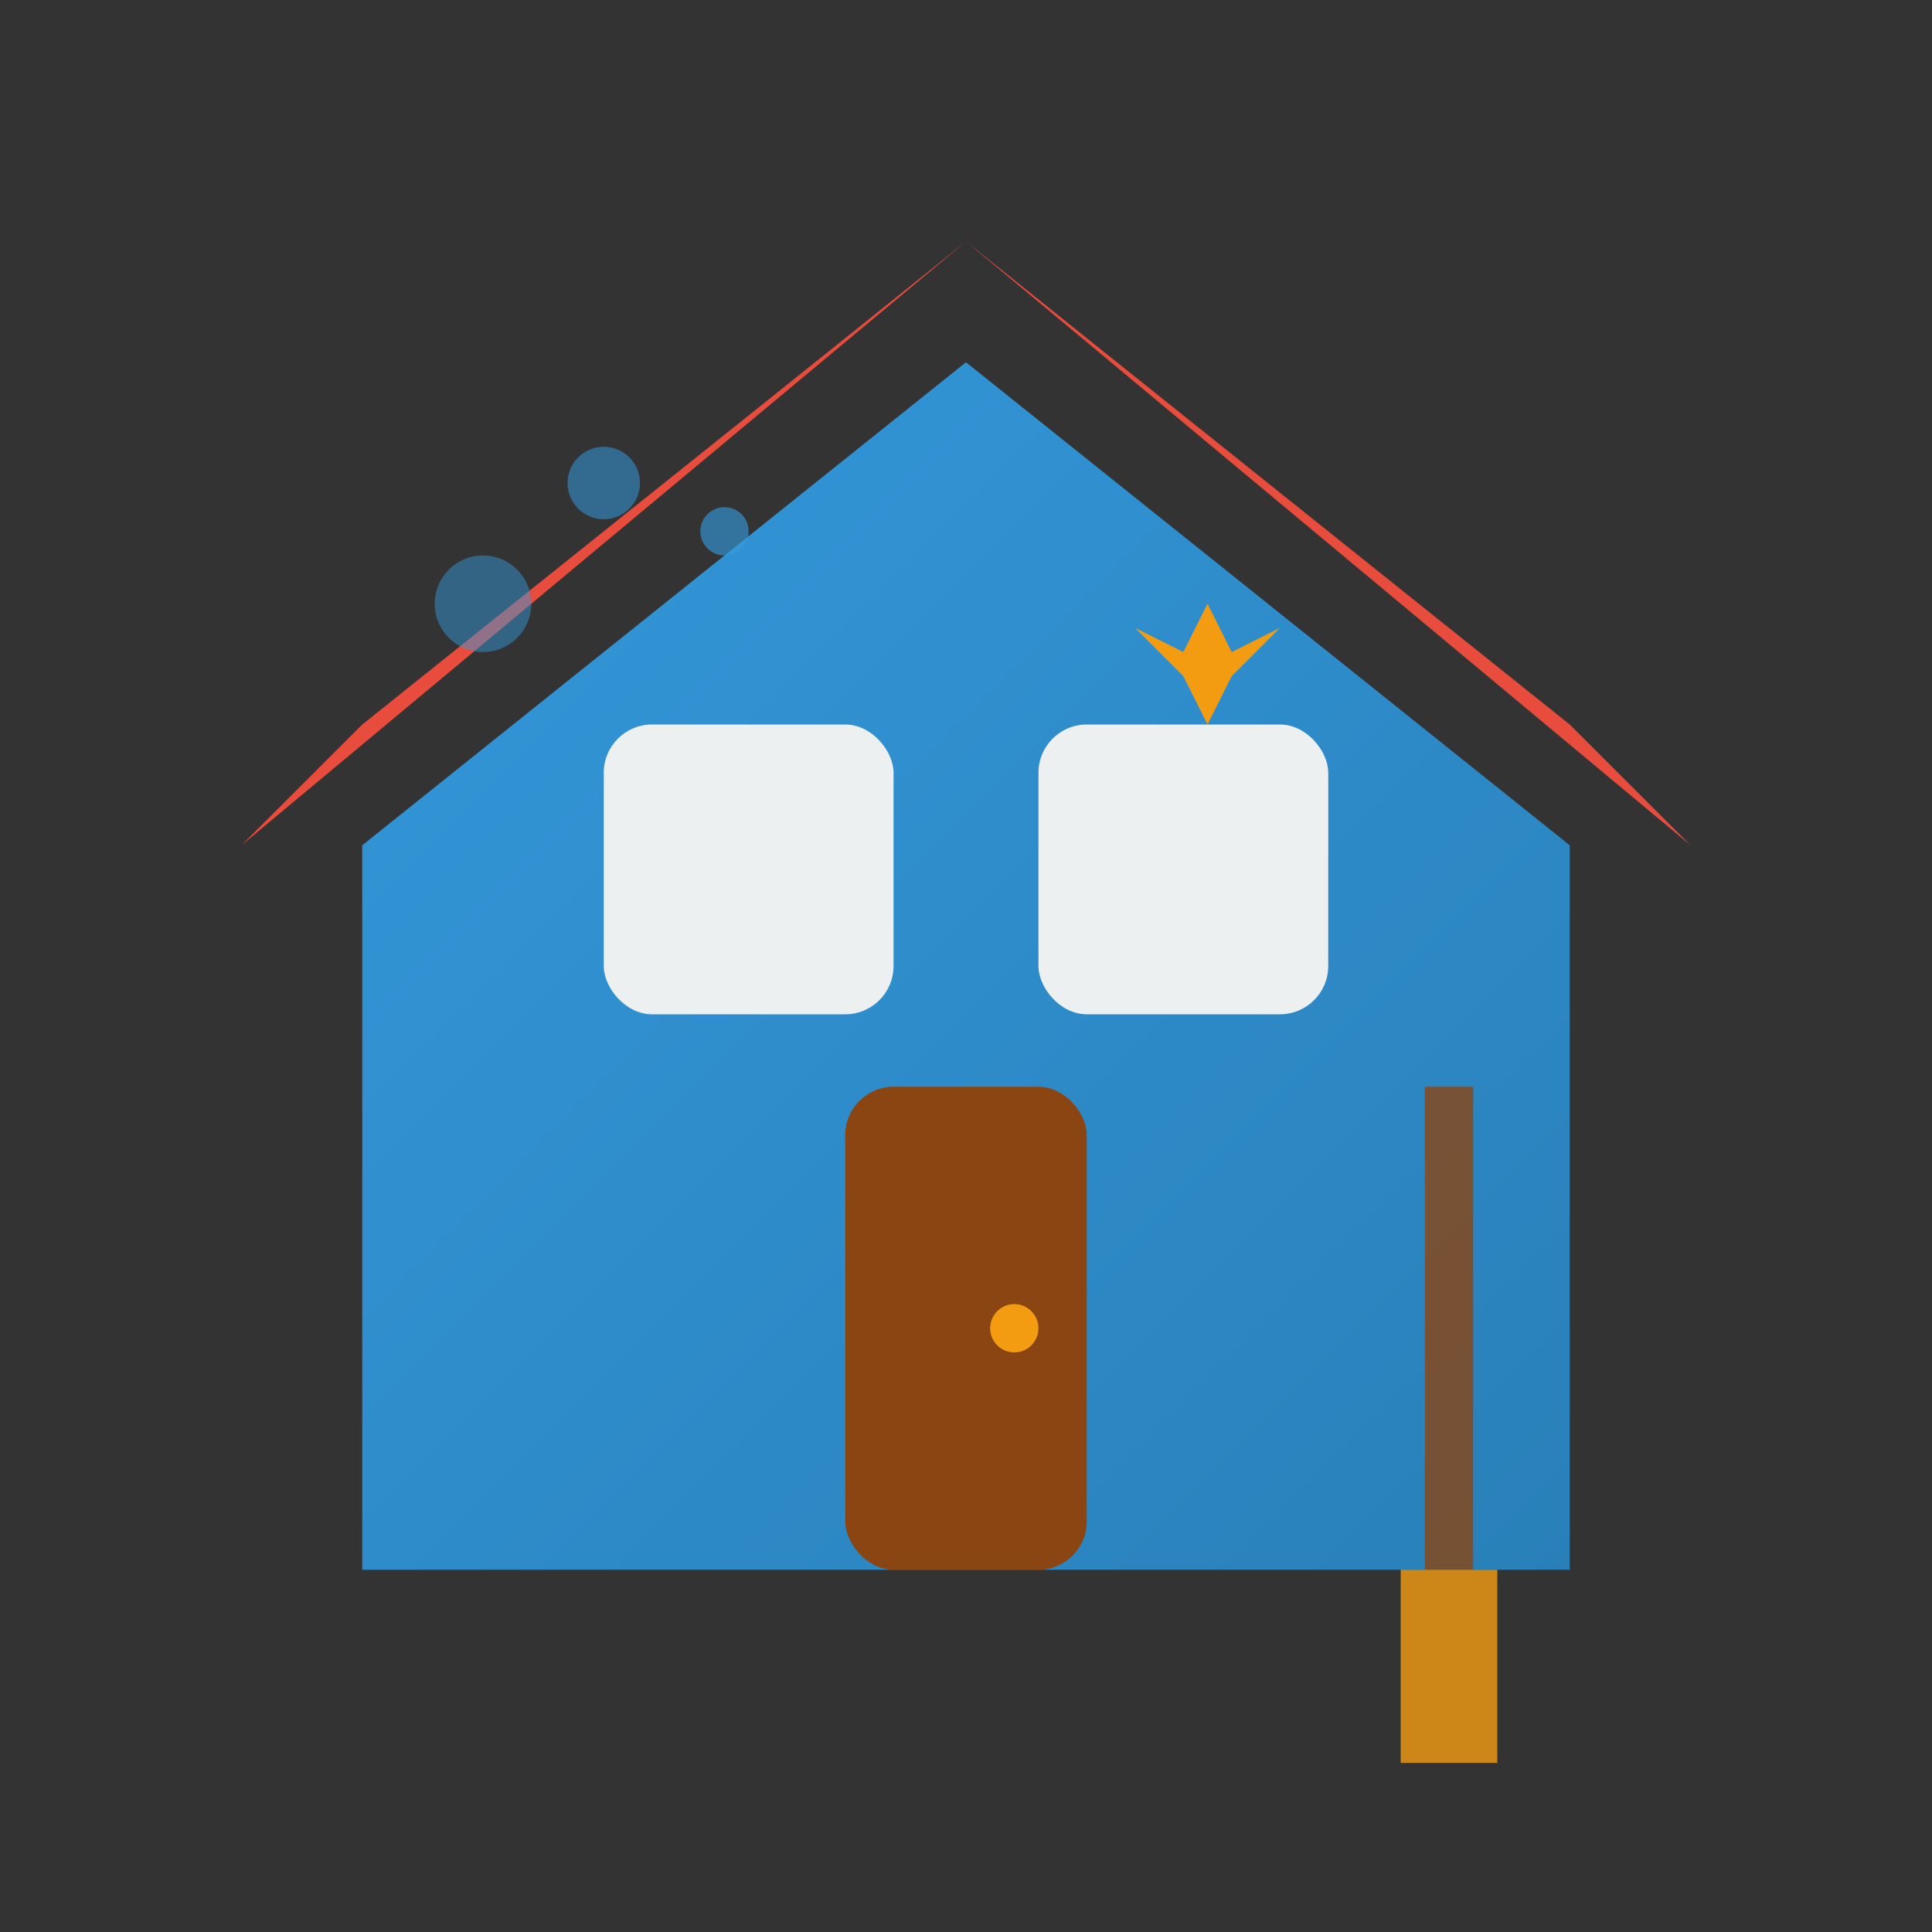 <svg width="80" height="80" viewBox="0 0 80 80" fill="none" xmlns="http://www.w3.org/2000/svg">
  <rect x="0" y="0" width="80" height="80" fill="#333333" stroke="none"/>
  <defs>
    <linearGradient id="homeGradient" x1="0%" y1="0%" x2="100%" y2="100%">
      <stop offset="0%" style="stop-color:#3498db;stop-opacity:1" />
      <stop offset="100%" style="stop-color:#2980b9;stop-opacity:1" />
    </linearGradient>
  </defs>
  
  <!-- House structure -->
  <path d="M15 35L40 15L65 35V65H15V35Z" fill="url(#homeGradient)"/>
  
  <!-- Roof -->
  <path d="M10 35L40 10L70 35L65 30L40 10L15 30Z" fill="#e74c3c"/>
  
  <!-- Windows -->
  <rect x="25" y="30" width="12" height="12" fill="#ecf0f1" rx="2"/>
  <rect x="43" y="30" width="12" height="12" fill="#ecf0f1" rx="2"/>
  
  <!-- Door -->
  <rect x="35" y="45" width="10" height="20" fill="#8b4513" rx="2"/>
  <circle cx="42" cy="55" r="1" fill="#f39c12"/>
  
  <!-- Cleaning elements -->
  <g opacity="0.8">
    <!-- Broom -->
    <line x1="60" y1="45" x2="60" y2="65" stroke="#8b4513" stroke-width="2"/>
    <rect x="58" y="65" width="4" height="8" fill="#f39c12"/>
    
    <!-- Bubbles -->
    <circle cx="20" cy="25" r="2" fill="#3498db" opacity="0.6"/>
    <circle cx="25" cy="20" r="1.5" fill="#3498db" opacity="0.7"/>
    <circle cx="30" cy="22" r="1" fill="#3498db" opacity="0.8"/>
  </g>
  
  <!-- Sparkle -->
  <path d="M50 25L51 27L53 26L51 28L50 30L49 28L47 26L49 27Z" fill="#f39c12"/>
</svg>
